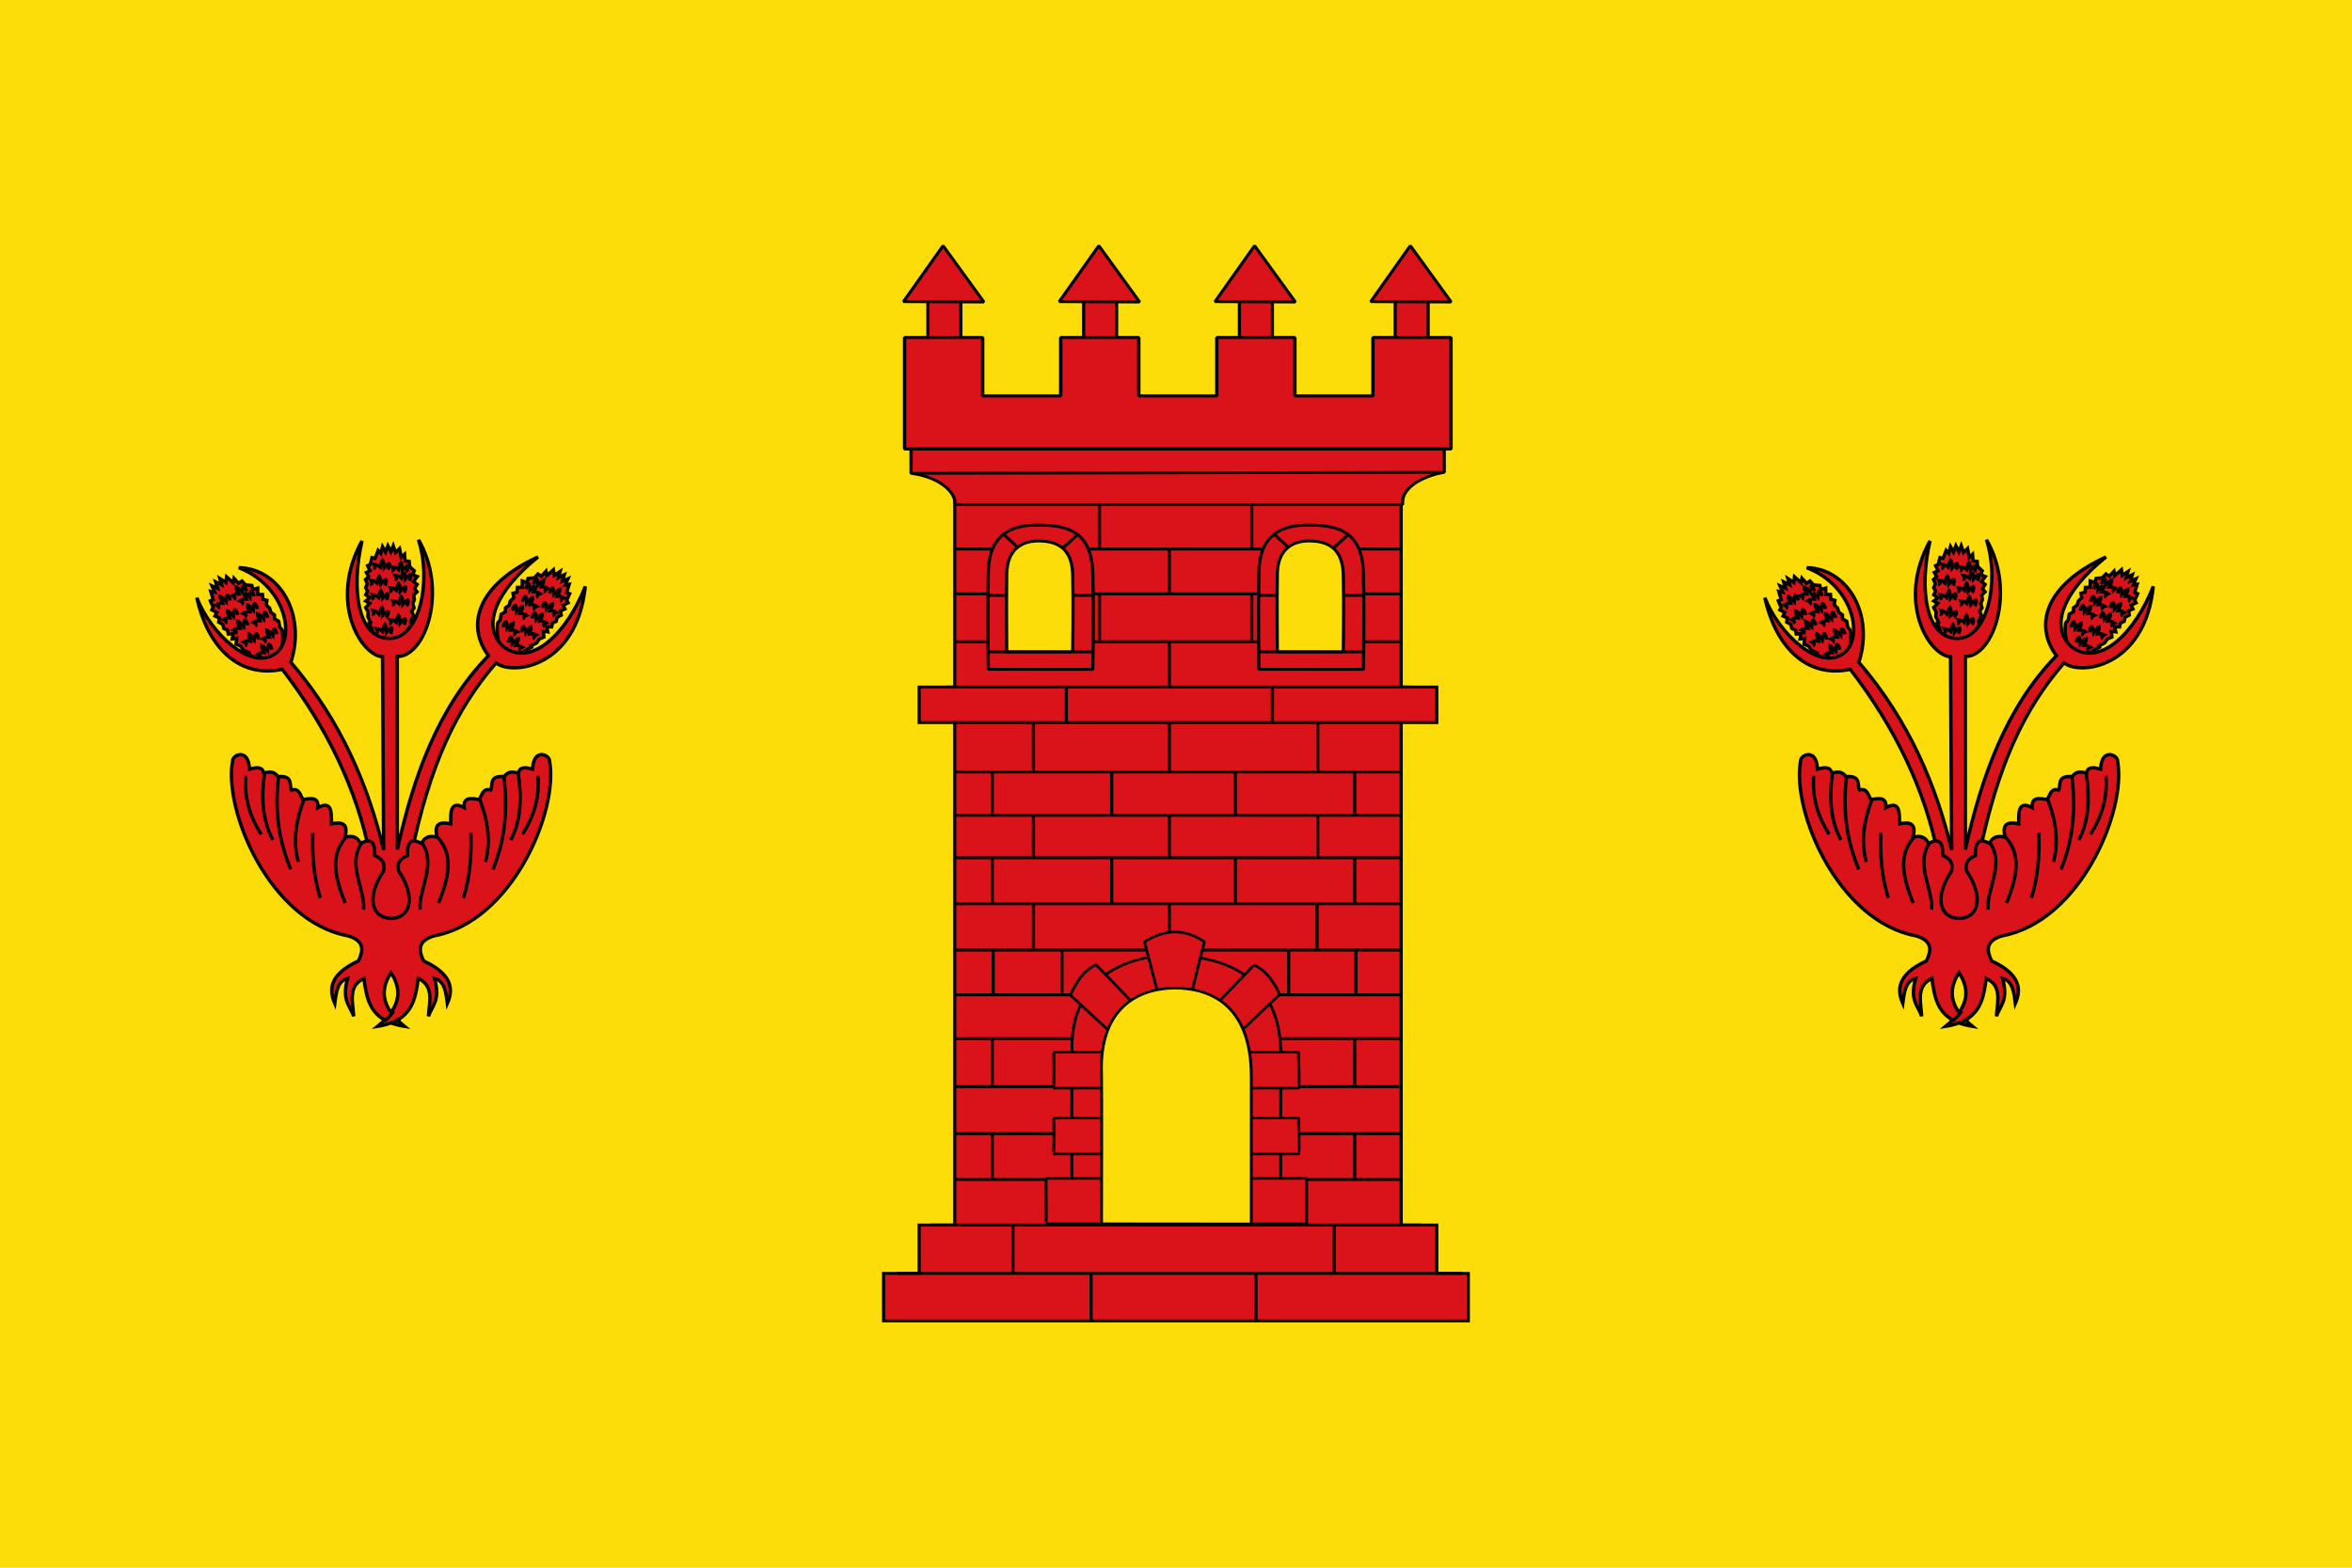 <?xml version="1.0" encoding="UTF-8"?>
<!-- Created with Inkscape (http://www.inkscape.org/) -->
<svg id="svg2416" width="2400" height="1600" version="1.0" xmlns="http://www.w3.org/2000/svg" xmlns:cc="http://creativecommons.org/ns#" xmlns:dc="http://purl.org/dc/elements/1.1/" xmlns:rdf="http://www.w3.org/1999/02/22-rdf-syntax-ns#">
 <title id="title5257">Bandera de Tarroja de Segarra</title>
 <g id="layer1">
  <g id="g5064" transform="scale(3.2)">
   <rect id="rect8860" width="750" height="500" style="fill:#fcdd09"/>
   <g id="g4257" transform="matrix(.984 0 0 .982 -523.926 187.012)" style="fill:#da121a">
    <g id="g4259" transform="matrix(.794 -.607 .607 .794 88.546 409.686)" style="fill:#da121a;stroke-width:1.1;stroke:#000000">
     <path id="path4261" d="m658.137 16.841c-4.251-0.052-4.301-3.546-5.749-6.292l0.453-0.247-0.922-1.829 0.079-1.609-0.796-1.371 1.328-1.377-1.303-0.738 1.29-1.101-1.309-0.918 0.574-1.193-0.639-1.121 0.563-1.275-0.636-1.362 1.008-0.961-0.735-1.355 1.18-0.568-0.786-1.634 0.827-0.393 0.565-2.253 0.994 0.259 0.976-2.603 0.868 0.976 0.542-2.17 0.976 1.736 0.759-2.061 0.976 1.953 0.759-1.953 0.759 2.17 1.302-1.302 0.542 2.82 1.085-0.976 0.186 2.193 1.333 0.085 0.162 1.698 1.506 1.384-0.531 1.262 1.52 0.573-1.226 1.65 1.199 0.928-0.844 1.343 0.825 1.061-1.071 1.024 0.238 1.54-0.519 1.221 0.427 1.459-0.763 1 0.603 1.49c-0.212 0.398-0.492 0.956-0.834 1.602-0.179 0.338 0.162 1.112-0.051 1.488-1.583 2.791-4.611 5.897-7.692 5.745h3e-5z" style="fill:#da121a;stroke-width:1.1;stroke:#000000"/>
     <path id="path4263" d="m659.311 13.997c0.745-1.637 0.307-2.005 0.297-2.006-0.739 0.295-1.066 0.865-1.608 1.516-0.111-0.927-0.051-2.034-0.526-2.608-0.337 0.375-0.544 1.258-0.722 2.26-0.656-0.559-1.324-0.758-2-0.807 0.666 1.117-2.5e-4 1.11 0.354 1.658" style="fill:#da121a;stroke-width:1.1;stroke:#000000"/>
     <path id="path4265" d="m663.671 11.006c0.745-1.637 0.307-2.005 0.297-2.006-0.739 0.295-1.066 0.865-1.608 1.516-0.111-0.927-0.051-2.034-0.526-2.608-0.337 0.375-0.544 1.258-0.722 2.26-0.656-0.559-1.324-0.758-2-0.807 0.666 1.117-2.5e-4 1.11 0.354 1.658" style="fill:#da121a;stroke-width:1.1;stroke:#000000"/>
     <path id="path4267" d="m657.916 8.701c0.968-1.516 0.585-1.942 0.575-1.944-0.773 0.189-1.177 0.707-1.805 1.276 0.02-0.933 0.234-2.021-0.155-2.656-0.386 0.324-0.715 1.169-1.031 2.136-0.571-0.646-1.205-0.936-1.867-1.08 0.503 1.199-0.156 1.099 0.118 1.691" style="fill:#da121a;stroke-width:1.1;stroke:#000000"/>
     <path id="path4269" d="m664.539 4.931c0.745-1.637 0.307-2.005 0.297-2.006-0.739 0.295-1.066 0.865-1.608 1.516-0.111-0.927-0.051-2.034-0.526-2.608-0.337 0.375-0.544 1.258-0.722 2.26-0.656-0.559-1.324-0.758-2-0.807 0.666 1.117-2.5e-4 1.11 0.354 1.658" style="fill:#da121a;stroke-width:1.1;stroke:#000000"/>
     <path id="path4271" d="m657.922 2.979c0.745-1.637 0.307-2.005 0.297-2.006-0.739 0.295-1.066 0.865-1.608 1.516-0.111-0.927-0.051-2.034-0.526-2.608-0.337 0.375-0.544 1.258-0.722 2.26-0.656-0.559-1.324-0.758-2-0.807 0.666 1.117-2.5e-4 1.11 0.354 1.658" style="fill:#da121a;stroke-width:1.1;stroke:#000000"/>
     <path id="path4273" d="m663.664 0.607c0.745-1.637 0.307-2.005 0.297-2.006-0.739 0.295-1.066 0.865-1.608 1.516-0.111-0.927-0.051-2.034-0.526-2.608-0.337 0.375-0.544 1.258-0.722 2.26-0.656-0.559-1.324-0.758-2-0.807 0.666 1.117-2.5e-4 1.11 0.354 1.658" style="fill:#da121a;stroke-width:1.1;stroke:#000000"/>
     <path id="path4275" d="m665.298-3.313c0.745-1.637 0.307-2.005 0.297-2.006-0.739 0.295-1.066 0.865-1.608 1.516-0.111-0.927-0.051-2.034-0.526-2.608-0.337 0.375-0.544 1.258-0.722 2.26-0.656-0.559-1.324-0.758-2-0.807 0.666 1.117-2.5e-4 1.11 0.354 1.658" style="fill:#da121a;stroke-width:1.1;stroke:#000000"/>
     <path id="path4277" d="m657.379-1.686c0.745-1.637 0.307-2.005 0.297-2.006-0.739 0.295-1.066 0.865-1.608 1.516-0.111-0.927-0.051-2.034-0.526-2.608-0.337 0.375-0.544 1.258-0.722 2.26-0.656-0.559-1.324-0.758-2-0.807 0.666 1.117-2.5e-4 1.11 0.354 1.658" style="fill:#da121a;stroke-width:1.1;stroke:#000000"/>
     <path id="path4279" d="m658.355-6.893c0.745-1.637 0.307-2.005 0.297-2.006-0.739 0.295-1.066 0.865-1.608 1.516-0.111-0.927-0.051-2.034-0.526-2.608-0.337 0.375-0.544 1.258-0.722 2.26-0.656-0.559-1.324-0.758-2-0.807 0.666 1.117-2.5e-4 1.11 0.354 1.658" style="fill:#da121a;stroke-width:1.1;stroke:#000000"/>
     <path id="path4281" d="m664.322-6.133c0.745-1.637 0.307-2.005 0.297-2.006-0.739 0.295-1.066 0.865-1.608 1.516-0.111-0.927-0.051-2.034-0.526-2.608-0.337 0.375-0.544 1.258-0.722 2.26-0.656-0.559-1.324-0.758-2-0.807 0.666 1.117-2.5e-4 1.11 0.354 1.658" style="fill:#da121a;stroke-width:1.1;stroke:#000000"/>
    </g>
    <g id="g4283" transform="rotate(.435 468.156 -27.362)" style="fill:#da121a;stroke-width:1.1;stroke:#000000">
     <path id="path4285" d="m658.137 16.841c-4.251-0.052-4.301-3.546-5.749-6.292l0.453-0.247-0.922-1.829 0.079-1.609-0.796-1.371 1.328-1.377-1.303-0.738 1.29-1.101-1.309-0.918 0.574-1.193-0.639-1.121 0.563-1.275-0.636-1.362 1.008-0.961-0.735-1.355 1.18-0.568-0.786-1.634 0.827-0.393 0.565-2.253 0.994 0.259 0.976-2.603 0.868 0.976 0.542-2.17 0.976 1.736 0.759-2.061 0.976 1.953 0.759-1.953 0.759 2.17 1.302-1.302 0.542 2.82 1.085-0.976 0.186 2.193 1.333 0.085 0.162 1.698 1.506 1.384-0.531 1.262 1.52 0.573-1.226 1.65 1.199 0.928-0.844 1.343 0.825 1.061-1.071 1.024 0.238 1.54-0.519 1.221 0.427 1.459-0.763 1 0.603 1.49c-0.212 0.398-0.492 0.956-0.834 1.602-0.179 0.338 0.162 1.112-0.051 1.488-1.583 2.791-4.611 5.897-7.692 5.745h3e-5z" style="fill:#da121a;stroke-width:1.1;stroke:#000000"/>
     <path id="path4287" d="m659.311 13.997c0.745-1.637 0.307-2.005 0.297-2.006-0.739 0.295-1.066 0.865-1.608 1.516-0.111-0.927-0.051-2.034-0.526-2.608-0.337 0.375-0.544 1.258-0.722 2.26-0.656-0.559-1.324-0.758-2-0.807 0.666 1.117-2.5e-4 1.11 0.354 1.658" style="fill:#da121a;stroke-width:1.1;stroke:#000000"/>
     <path id="path4289" d="m663.671 11.006c0.745-1.637 0.307-2.005 0.297-2.006-0.739 0.295-1.066 0.865-1.608 1.516-0.111-0.927-0.051-2.034-0.526-2.608-0.337 0.375-0.544 1.258-0.722 2.26-0.656-0.559-1.324-0.758-2-0.807 0.666 1.117-2.5e-4 1.11 0.354 1.658" style="fill:#da121a;stroke-width:1.1;stroke:#000000"/>
     <path id="path4291" d="m657.916 8.701c0.968-1.516 0.585-1.942 0.575-1.944-0.773 0.189-1.177 0.707-1.805 1.276 0.02-0.933 0.234-2.021-0.155-2.656-0.386 0.324-0.715 1.169-1.031 2.136-0.571-0.646-1.205-0.936-1.867-1.08 0.503 1.199-0.156 1.099 0.118 1.691" style="fill:#da121a;stroke-width:1.1;stroke:#000000"/>
     <path id="path4293" d="m664.539 4.931c0.745-1.637 0.307-2.005 0.297-2.006-0.739 0.295-1.066 0.865-1.608 1.516-0.111-0.927-0.051-2.034-0.526-2.608-0.337 0.375-0.544 1.258-0.722 2.26-0.656-0.559-1.324-0.758-2-0.807 0.666 1.117-2.5e-4 1.11 0.354 1.658" style="fill:#da121a;stroke-width:1.1;stroke:#000000"/>
     <path id="path4295" d="m657.922 2.979c0.745-1.637 0.307-2.005 0.297-2.006-0.739 0.295-1.066 0.865-1.608 1.516-0.111-0.927-0.051-2.034-0.526-2.608-0.337 0.375-0.544 1.258-0.722 2.26-0.656-0.559-1.324-0.758-2-0.807 0.666 1.117-2.5e-4 1.11 0.354 1.658" style="fill:#da121a;stroke-width:1.1;stroke:#000000"/>
     <path id="path4297" d="m663.664 0.607c0.745-1.637 0.307-2.005 0.297-2.006-0.739 0.295-1.066 0.865-1.608 1.516-0.111-0.927-0.051-2.034-0.526-2.608-0.337 0.375-0.544 1.258-0.722 2.26-0.656-0.559-1.324-0.758-2-0.807 0.666 1.117-2.5e-4 1.11 0.354 1.658" style="fill:#da121a;stroke-width:1.1;stroke:#000000"/>
     <path id="path4299" d="m665.298-3.313c0.745-1.637 0.307-2.005 0.297-2.006-0.739 0.295-1.066 0.865-1.608 1.516-0.111-0.927-0.051-2.034-0.526-2.608-0.337 0.375-0.544 1.258-0.722 2.26-0.656-0.559-1.324-0.758-2-0.807 0.666 1.117-2.5e-4 1.11 0.354 1.658" style="fill:#da121a;stroke-width:1.1;stroke:#000000"/>
     <path id="path4301" d="m657.379-1.686c0.745-1.637 0.307-2.005 0.297-2.006-0.739 0.295-1.066 0.865-1.608 1.516-0.111-0.927-0.051-2.034-0.526-2.608-0.337 0.375-0.544 1.258-0.722 2.26-0.656-0.559-1.324-0.758-2-0.807 0.666 1.117-2.5e-4 1.11 0.354 1.658" style="fill:#da121a;stroke-width:1.1;stroke:#000000"/>
     <path id="path4303" d="m658.355-6.893c0.745-1.637 0.307-2.005 0.297-2.006-0.739 0.295-1.066 0.865-1.608 1.516-0.111-0.927-0.051-2.034-0.526-2.608-0.337 0.375-0.544 1.258-0.722 2.26-0.656-0.559-1.324-0.758-2-0.807 0.666 1.117-2.5e-4 1.11 0.354 1.658" style="fill:#da121a;stroke-width:1.1;stroke:#000000"/>
     <path id="path4305" d="m664.322-6.133c0.745-1.637 0.307-2.005 0.297-2.006-0.739 0.295-1.066 0.865-1.608 1.516-0.111-0.927-0.051-2.034-0.526-2.608-0.337 0.375-0.544 1.258-0.722 2.26-0.656-0.559-1.324-0.758-2-0.807 0.666 1.117-2.5e-4 1.11 0.354 1.658" style="fill:#da121a;stroke-width:1.1;stroke:#000000"/>
    </g>
    <g id="g4307" transform="matrix(-.794 -.607 -.607 .794 1229.09 407.383)" style="fill:#da121a;stroke-width:1.1;stroke:#000000">
     <path id="path4309" d="m658.137 16.841c-4.251-0.052-4.301-3.546-5.749-6.292l0.453-0.247-0.922-1.829 0.079-1.609-0.796-1.371 1.328-1.377-1.303-0.738 1.29-1.101-1.309-0.918 0.574-1.193-0.639-1.121 0.563-1.275-0.636-1.362 1.008-0.961-0.735-1.355 1.18-0.568-0.786-1.634 0.827-0.393 0.565-2.253 0.994 0.259 0.976-2.603 0.868 0.976 0.542-2.17 0.976 1.736 0.759-2.061 0.976 1.953 0.759-1.953 0.759 2.17 1.302-1.302 0.542 2.82 1.085-0.976 0.186 2.193 1.333 0.085 0.162 1.698 1.506 1.384-0.531 1.262 1.52 0.573-1.226 1.65 1.199 0.928-0.844 1.343 0.825 1.061-1.071 1.024 0.238 1.54-0.519 1.221 0.427 1.459-0.763 1 0.603 1.49c-0.212 0.398-0.492 0.956-0.834 1.602-0.179 0.338 0.162 1.112-0.051 1.488-1.583 2.791-4.611 5.897-7.692 5.745h3e-5z" style="fill:#da121a;stroke-width:1.1;stroke:#000000"/>
     <path id="path4311" d="m659.311 13.997c0.745-1.637 0.307-2.005 0.297-2.006-0.739 0.295-1.066 0.865-1.608 1.516-0.111-0.927-0.051-2.034-0.526-2.608-0.337 0.375-0.544 1.258-0.722 2.26-0.656-0.559-1.324-0.758-2-0.807 0.666 1.117-2.5e-4 1.11 0.354 1.658" style="fill:#da121a;stroke-width:1.1;stroke:#000000"/>
     <path id="path4313" d="m663.671 11.006c0.745-1.637 0.307-2.005 0.297-2.006-0.739 0.295-1.066 0.865-1.608 1.516-0.111-0.927-0.051-2.034-0.526-2.608-0.337 0.375-0.544 1.258-0.722 2.26-0.656-0.559-1.324-0.758-2-0.807 0.666 1.117-2.5e-4 1.11 0.354 1.658" style="fill:#da121a;stroke-width:1.1;stroke:#000000"/>
     <path id="path4315" d="m657.916 8.701c0.968-1.516 0.585-1.942 0.575-1.944-0.773 0.189-1.177 0.707-1.805 1.276 0.02-0.933 0.234-2.021-0.155-2.656-0.386 0.324-0.715 1.169-1.031 2.136-0.571-0.646-1.205-0.936-1.867-1.08 0.503 1.199-0.156 1.099 0.118 1.691" style="fill:#da121a;stroke-width:1.1;stroke:#000000"/>
     <path id="path4317" d="m664.539 4.931c0.745-1.637 0.307-2.005 0.297-2.006-0.739 0.295-1.066 0.865-1.608 1.516-0.111-0.927-0.051-2.034-0.526-2.608-0.337 0.375-0.544 1.258-0.722 2.26-0.656-0.559-1.324-0.758-2-0.807 0.666 1.117-2.5e-4 1.11 0.354 1.658" style="fill:#da121a;stroke-width:1.1;stroke:#000000"/>
     <path id="path4319" d="m657.922 2.979c0.745-1.637 0.307-2.005 0.297-2.006-0.739 0.295-1.066 0.865-1.608 1.516-0.111-0.927-0.051-2.034-0.526-2.608-0.337 0.375-0.544 1.258-0.722 2.26-0.656-0.559-1.324-0.758-2-0.807 0.666 1.117-2.5e-4 1.11 0.354 1.658" style="fill:#da121a;stroke-width:1.1;stroke:#000000"/>
     <path id="path4321" d="m663.664 0.607c0.745-1.637 0.307-2.005 0.297-2.006-0.739 0.295-1.066 0.865-1.608 1.516-0.111-0.927-0.051-2.034-0.526-2.608-0.337 0.375-0.544 1.258-0.722 2.26-0.656-0.559-1.324-0.758-2-0.807 0.666 1.117-2.5e-4 1.11 0.354 1.658" style="fill:#da121a;stroke-width:1.1;stroke:#000000"/>
     <path id="path4323" d="m665.298-3.313c0.745-1.637 0.307-2.005 0.297-2.006-0.739 0.295-1.066 0.865-1.608 1.516-0.111-0.927-0.051-2.034-0.526-2.608-0.337 0.375-0.544 1.258-0.722 2.26-0.656-0.559-1.324-0.758-2-0.807 0.666 1.117-2.5e-4 1.11 0.354 1.658" style="fill:#da121a;stroke-width:1.1;stroke:#000000"/>
     <path id="path4325" d="m657.379-1.686c0.745-1.637 0.307-2.005 0.297-2.006-0.739 0.295-1.066 0.865-1.608 1.516-0.111-0.927-0.051-2.034-0.526-2.608-0.337 0.375-0.544 1.258-0.722 2.26-0.656-0.559-1.324-0.758-2-0.807 0.666 1.117-2.5e-4 1.11 0.354 1.658" style="fill:#da121a;stroke-width:1.1;stroke:#000000"/>
     <path id="path4327" d="m658.355-6.893c0.745-1.637 0.307-2.005 0.297-2.006-0.739 0.295-1.066 0.865-1.608 1.516-0.111-0.927-0.051-2.034-0.526-2.608-0.337 0.375-0.544 1.258-0.722 2.26-0.656-0.559-1.324-0.758-2-0.807 0.666 1.117-2.5e-4 1.11 0.354 1.658" style="fill:#da121a;stroke-width:1.1;stroke:#000000"/>
     <path id="path4330" d="m664.322-6.133c0.745-1.637 0.307-2.005 0.297-2.006-0.739 0.295-1.066 0.865-1.608 1.516-0.111-0.927-0.051-2.034-0.526-2.608-0.337 0.375-0.544 1.258-0.722 2.26-0.656-0.559-1.324-0.758-2-0.807 0.666 1.117-2.5e-4 1.11 0.354 1.658" style="fill:#da121a;stroke-width:1.1;stroke:#000000"/>
    </g>
    <path id="path4332" d="m666.374 112.593h-16.982l2.911-25.555c-4.187-20.879-13.684-40.968-28.385-60.095-14.671 3.092-24.371-8.077-27.689-23.259 4.407 11.457 17.534 24.007 25.474 18.09 6.73-4.844 3.445-21.88-11.872-27.838 13.237 0.266 21.901 15.139 16.868 30.718 16.573 19.386 25.139 40.44 30.076 60.99l-0.369-62.761c-6.952-0.479-17.617-17.782-6.645-37.657-3.596 15.679-1.466 31.868 9.066 31.668 9.508-0.145 13.598-18.294 9.232-32.037 9.555 16.41 2.353 37.945-6.868 37.93l0.014 62.693c5.229-23.712 13.258-46.232 29.535-62.967-7.297-9.784-3.824-22.932 16.052-32.065-13.884 11.177-18.384 22.663-11.253 29.112 9.374 7.218 20.985-5.118 26.581-19.567-2.784 26.603-23.887 28.989-28.92 24.845-13.063 15.13-21.416 33.086-27.483 62.275z" style="fill:#da121a;stroke-width:1.1px;stroke:#000000"/>
    <path id="path4334" d="m610.409 54.656c-1.349-0.014-2.641 1.082-2.594 2.062-2.956 16.326 12.154 52.186 37.5 56.812 5.317 1.65 4.913 4.738 3.281 8.125-9.994 4.606-9.362 9.865-7.656 13.812 0.456-3.638 0.851-7.336 4.156-8.125-2.019 7.217 0.782 8.804 1.969 12.281-0.279-4.644-1.947-9.852 3.312-12.281 0.718 5.256 1.468 10.511 6.719 13.5-0.676 0.687-1.421 1.357-2.281 2.062 1.671-0.264 3.093-0.651 4.344-1.125 1.257 0.479 2.691 0.859 4.375 1.125-0.86-0.706-1.636-1.375-2.312-2.062 5.273-2.987 6.031-8.236 6.75-13.5 5.259 2.429 3.592 7.637 3.312 12.281 1.187-3.477 3.988-5.065 1.969-12.281 3.305 0.789 3.7 4.487 4.156 8.125 1.706-3.948 2.306-9.207-7.688-13.812-1.632-3.387-2.004-6.475 3.312-8.125 25.346-4.626 40.456-40.486 37.5-56.812 0.095-1.96-5.232-4.458-5.5 2.656-2.154-0.592-4.164-0.969-4.594 1.312-1.77-0.575-3.404-0.652-4.594 1.094-5.088-0.351-3.555 2.607-4.406 4.375-2.584-0.764-2.736 1.692-3.719 3.062-2.463-0.319-5.207-0.981-4.844 2.656-4.509-2.434-4.432 1.406-4.375 5.25-3.416-0.736-5.612-0.124-4.375 4.375-2.196-0.627-4.033-0.288-5.062 2-3.945-2.126-4.713 0.259-4.594 3.938-2.257 0.897-3.504 2.383-2.844 5.031 5.281 7.84 4.35 14.967-2.188 15.375h-0.531c-6.537-0.408-7.469-7.535-2.188-15.375 0.66-2.648-0.587-4.134-2.844-5.031 0.119-3.679-0.68-6.064-4.625-3.938-1.029-2.288-2.836-2.627-5.031-2 1.237-4.499-0.959-5.111-4.375-4.375 0.057-3.844 0.102-7.684-4.406-5.25 0.363-3.638-2.35-2.975-4.812-2.656-0.982-1.371-1.135-3.827-3.719-3.062-0.851-1.768 0.682-4.726-4.406-4.375-1.19-1.746-2.823-1.669-4.594-1.094-0.429-2.282-2.471-1.904-4.625-1.312-0.134-3.557-1.526-4.705-2.875-4.719zm48.75 70.812c2.605 4.056 3.294 8.292 0 12.938-3.281-4.639-2.6-8.887 0-12.938z" style="fill:#da121a;stroke-width:1.1px;stroke:#000000"/>
    <path id="path4337" d="m657.143 141.245c1.196-1.382 1.905-1.771 2.869-3.334" style="fill:#da121a;stroke-width:1.1px;stroke:#000000"/>
    <path id="path4339" d="m659.159 141.865c1.068-0.398 2.156-0.831 3.024-1.628" style="fill:#da121a;stroke-width:1.1px;stroke:#000000"/>
    <g id="g4341" style="fill:#da121a;stroke-width:1.1;stroke:#000000">
     <path id="path4343" d="m612.066 61.523c-0.579 7.462 1.553 13.568 5.018 19.008" style="fill:#da121a;stroke-width:1.1px;stroke:#000000"/>
     <path id="path4345" d="m618.149 60.763c-1.146 8.133-0.572 15.485 2.737 21.593" style="fill:#da121a;stroke-width:1.1px;stroke:#000000"/>
     <path id="path4347" d="m622.711 61.827c-1.487 12.608 0.601 21.938 3.954 30.109" style="fill:#da121a;stroke-width:1.1px;stroke:#000000"/>
     <path id="path4349" d="m630.922 69.278c-2.669 6.929-3.612 13.701-1.825 20.225" style="fill:#da121a;stroke-width:1.1px;stroke:#000000"/>
     <path id="path4351" d="m633.811 80.075c-0.248 7.222 0.256 14.319 2.433 21.137" style="fill:#da121a;stroke-width:1.1px;stroke:#000000"/>
     <path id="path4353" d="m644.456 81.596c-5.339 6.089-3.204 13.602-0.152 21.289" style="fill:#da121a;stroke-width:1.1px;stroke:#000000"/>
     <path id="path4355" d="m650.235 105.014c0.762-6.063-5.322-14.497-0.76-21.441" style="fill:#da121a;stroke-width:1.1px;stroke:#000000"/>
    </g>
    <g id="g4357" transform="matrix(-1,0,0,1,1318.84,0)" style="fill:#da121a;stroke-width:1.1;stroke:#000000">
     <path id="path4359" d="m612.066 61.523c-0.579 7.462 1.553 13.568 5.018 19.008" style="fill:#da121a;stroke-width:1.1px;stroke:#000000"/>
     <path id="path4361" d="m618.436 60.858c-1.146 8.133-0.86 15.389 2.45 21.498" style="fill:#da121a;stroke-width:1.1px;stroke:#000000"/>
     <path id="path4363" d="m623.094 61.827c-1.487 12.608 0.218 21.938 3.571 30.109" style="fill:#da121a;stroke-width:1.1px;stroke:#000000"/>
     <path id="path4366" d="m630.922 69.278c-2.669 6.929-3.612 13.701-1.825 20.225" style="fill:#da121a;stroke-width:1.1px;stroke:#000000"/>
     <path id="path4368" d="m633.811 80.075c-0.248 7.222 0.256 14.319 2.433 21.137" style="fill:#da121a;stroke-width:1.1px;stroke:#000000"/>
     <path id="path4370" d="m644.456 81.596c-5.339 6.089-3.204 13.602-0.152 21.289" style="fill:#da121a;stroke-width:1.1px;stroke:#000000"/>
     <path id="path4372" d="m650.235 105.014c0.762-6.063-5.322-14.497-0.76-21.441" style="fill:#da121a;stroke-width:1.1px;stroke:#000000"/>
    </g>
   </g>
   <g id="g4265" transform="matrix(1.005 0 0 .917 281.25 77.919)" style="fill:#da121a;stroke:#000000">
    <g id="g4524" transform="translate(-11.288,27.015)" style="fill:#da121a;stroke:#000000">
     <path id="path2006" d="m11.788 347.434v-16.52h11.288v-16.838h11.288v-174.73h-11.288v-12.39h11.288v-64.809h141.657v64.809h11.288v12.39h-11.288v174.73h11.288v16.838h10.004v16.52z" style="fill-rule:evenodd;fill:#da121a;stroke:#000000"/>
     <path id="path2008" d="m195.279 330.913h-179.241m166.137-16.835h-155.425m149.045-157.575h-141.592m141.396-17.154h-141.678m141.873 47.017h-141.787m141.787 32.087h-141.787m141.592 30.816h-141.2m141.396 33.04h-141.396m43.215 48.604v16.547m52.325-16.547v16.389m-77.115-33.223v16.795m101.949-16.795v16.597m-95.442-191.326v16.94m43.117-16.94v16.94m47.101-16.94v16.94m-103.277 0.214v15.249m37.893-15.249v15.249m39.221-15.249v15.249m37.893-15.249v15.249m-101.949-0.318v15.249m43.117-15.249v15.249m47.101-15.249v15.249m-103.277-0.317v16.202m37.893-16.202v16.202m39.221-16.202v16.202m37.893-16.202v16.202m-58.832 0v15.249m-56.176 31.451v16.202m115.008-16.202v16.202m-115.008 16.838v16.202m115.008-16.202v16.202m-129.395-171.552h146.66m-108.766 0v12.005m65.384-12.005v12.005m-100.665-44.411h141.657m-141.657-32.408h141.657m-95.884 0v16.841m48.34-16.841v16.841m-74.503-0.318v16.202m48.34-16.202v16.202m52.325-16.202v16.202m-74.503-0.318v16.202m48.34-16.202v16.202m-26.162 0.635v15.886" style="fill:#da121a;stroke:#000000"/>
     <path id="path10134" d="m34.325 111.216h141.661" style="fill-rule:evenodd;fill:#da121a;stroke:#000000"/>
     <path id="path10130" d="m34.129 202.348h142.248" style="fill-rule:evenodd;fill:#da121a;stroke:#000000"/>
     <path id="path10124" d="m34.325 298.254h141.661" style="fill-rule:evenodd;fill:#da121a;stroke:#000000"/>
     <path id="path10126" d="m34.469 265.958h140.929" style="fill-rule:evenodd;fill:#da121a;stroke:#000000"/>
     <path id="path10128" d="m33.933 171.596h142.248" style="fill-rule:evenodd;fill:#da121a;stroke:#000000"/>
     <path id="path10132" d="m34.129 234.017h141.856" style="fill-rule:evenodd;fill:#da121a;stroke:#000000"/>
     <path id="path10136" d="m34.311 78.974h141.676" style="fill-rule:evenodd;fill:#da121a;stroke:#000000"/>
     <path id="path2403" d="m59.337 201.975v16.457" style="fill-rule:evenodd;fill:#da121a;stroke:#000000"/>
     <path id="path2405" d="m149.337 201.975v16.457" style="fill-rule:evenodd;fill:#da121a;stroke:#000000"/>
     <path id="path4520" d="m46.55 218.056v16.457" style="fill-rule:evenodd;fill:#da121a;stroke:#000000"/>
     <path id="path4522" d="m161.648 217.928v16.457" style="fill-rule:evenodd;fill:#da121a;stroke:#000000"/>
    </g>
    <path id="path4439" d="m57.097 260.386v-14.644" style="fill-rule:evenodd;fill:#da121a;stroke-width:1px;stroke:#000000"/>
    <path id="path4441" d="m129.037 260.529v-14.644" style="fill-rule:evenodd;fill:#da121a;stroke-width:1px;stroke:#000000"/>
    <g id="g4472" transform="translate(-11.943,21.015)" style="fill:#da121a;stroke:#000000">
     <g id="g4144" transform="translate(-93.929,-25.531)" style="fill:#da121a;stroke:#000000">
      <path id="path3378" d="m225.455 152.331s-0.226-19.713 0-33.714c0.226-13.995 8.092-16.653 16.513-16.45 8.421 0.203 16.272 1.96 16.64 16.791 0.367 14.826 0 33.388 0 33.388l-33.153-0.015z" style="fill-rule:evenodd;fill:#da121a;stroke-linecap:round;stroke-linejoin:bevel;stroke:#000000"/>
      <path id="path3380" d="m225.412 126.624h33.246" style="fill-rule:evenodd;fill:#da121a;stroke-width:1px;stroke:#000000"/>
      <path id="path22491" d="m231.305 146.268s-0.143-18.302 0-27.144c0.143-8.839 5.11-11.55 10.428-11.422 5.318 0.128 10.277 2.27 10.509 11.637 0.232 9.363 0 26.938 0 26.938l-20.937-9e-3z" style="fill-rule:evenodd;fill:#fcdd09;stroke-linecap:round;stroke-linejoin:bevel;stroke:#000000"/>
      <path id="path4138" d="m230.422 105.498 4.604 4.604" style="fill-rule:evenodd;fill:#da121a;stroke-width:1px;stroke:#000000"/>
      <path id="path4140" d="m253.783 105.498-4.604 4.604" style="fill-rule:evenodd;fill:#da121a;stroke-width:1px;stroke:#000000"/>
      <path id="path4142" d="m225.547 146.261h32.772" style="fill-rule:evenodd;fill:#da121a;stroke-width:1px;stroke:#000000"/>
     </g>
     <g id="g4152" transform="translate(-179.785,-25.531)" style="fill:#da121a;stroke:#000000">
      <path id="path4154" d="m225.455 152.331s-0.226-19.713 0-33.714c0.226-13.995 8.092-16.653 16.513-16.45 8.421 0.203 16.272 1.96 16.64 16.791 0.367 14.826 0 33.388 0 33.388l-33.153-0.015z" style="fill-rule:evenodd;fill:#da121a;stroke-linecap:round;stroke-linejoin:bevel;stroke:#000000"/>
      <path id="path4156" d="m225.412 126.624h33.246" style="fill-rule:evenodd;fill:#da121a;stroke-width:1px;stroke:#000000"/>
      <path id="path4158" d="m231.305 146.268s-0.143-18.302 0-27.144c0.143-8.839 5.11-11.55 10.428-11.422 5.318 0.128 10.277 2.27 10.509 11.637 0.232 9.363 0 26.938 0 26.938l-20.937-9e-3z" style="fill-rule:evenodd;fill:#fcdd09;stroke-linecap:round;stroke-linejoin:bevel;stroke:#000000"/>
      <path id="path4160" d="m230.422 105.498 4.604 4.604" style="fill-rule:evenodd;fill:#da121a;stroke-width:1px;stroke:#000000"/>
      <path id="path4162" d="m253.783 105.498-4.604 4.604" style="fill-rule:evenodd;fill:#da121a;stroke-width:1px;stroke:#000000"/>
      <path id="path4164" d="m225.547 146.261h32.772" style="fill-rule:evenodd;fill:#da121a;stroke-width:1px;stroke:#000000"/>
     </g>
    </g>
    <g id="g3788" transform="matrix(1.587,0,0,1.561,-343.038,-824.081)" style="fill:#da121a;stroke-width:.577;stroke:#000000">
     <path id="path2565" d="m254.172 745.429s-0.188-21.171 0-36.794c-0.834-16.695 10.197-22.453 20.41-22.223 10.213 0.23 21.437 4.626 21.329 22.609-0.101 16.789 0 36.595 0 36.595z" style="fill-rule:evenodd;fill:#da121a;stroke-linecap:round;stroke-linejoin:bevel;stroke-width:.577;stroke:#000000"/>
     <g id="g3777" style="fill:#da121a;stroke-width:.577;stroke:#000000">
      <path id="rect2318" d="m268.629 683.326c3.796-2.599 7.741-3.219 11.973 0l-2.563 11.396-6.728 0.069z" style="fill-rule:evenodd;fill:#da121a;stroke-linejoin:bevel;stroke-width:.577;stroke:#000000"/>
      <path id="path3295" d="m250.454 722.567h48.976c0 2.428 0.26 6.739 0 8.035h-48.976c0.102 0.043 0.118-7.962 0-8.035z" style="fill-rule:evenodd;fill:#da121a;stroke-linejoin:bevel;stroke-width:.577;stroke:#000000"/>
      <path id="path3297" d="m248.945 736.049h52.109v10.113h-52.109c0.102 0.043 0-8.22 0-10.113z" style="fill-rule:evenodd;fill:#da121a;stroke-linejoin:bevel;stroke-width:.577;stroke:#000000"/>
      <path id="path3305" d="m290.533 688.495-7.761 8.995c1.591-0.772 5.467 3.244 4.95 5.972l7.945-8.403c-0.964-2.299-2.387-5.143-5.134-6.565z" style="fill-rule:evenodd;fill:#da121a;stroke-linejoin:bevel;stroke-width:.577;stroke:#000000"/>
      <path id="rect3290" d="m258.947 688.429 7.761 8.995c-1.591-0.772-5.467 3.244-4.95 5.972l-7.945-8.184c0.964-2.299 2.387-5.362 5.134-6.783z" style="fill-rule:evenodd;fill:#da121a;stroke-linejoin:bevel;stroke-width:.577;stroke:#000000"/>
      <path id="path5355" d="m250.454 707.914h48.976c0 2.428 0.26 6.739 0 8.035h-48.976c0.102 0.043 0.118-7.962 0-8.035z" style="fill-rule:evenodd;fill:#da121a;stroke-linejoin:bevel;stroke-width:.577;stroke:#000000"/>
     </g>
     <path id="path7181" d="m260.038 746.157s0.072-31.037 0-33.163c-0.599-15.775 8.234-19.345 14.663-19.345 6.445 0 15.29 3.117 15.29 19.71v32.829l-29.952-0.031z" style="fill-rule:evenodd;fill:#fcdd09;stroke-linecap:round;stroke-linejoin:bevel;stroke-width:.577;stroke:#000000"/>
    </g>
    <g id="g5078" transform="matrix(1.326,0,0,1.26,-301.889,-193.296)" style="fill:#da121a;stroke-width:.773;stroke:#000000">
     <path id="path20801" d="m234.627 209.59h127.566v6.762c-3.208 0.567-10.461 3.326-9.945 8.897h-107.226c0.694-2.268-2.423-7.395-10.395-8.623z" style="fill-rule:evenodd;fill:#da121a;stroke-linejoin:bevel;stroke-width:.773;stroke:#000000"/>
     <path id="path20803" d="m235.147 216.626 126.954-0.273" style="fill-rule:evenodd;fill:#da121a;stroke-linejoin:bevel;stroke-width:.773;stroke:#000000"/>
    </g>
    <g id="g5106" transform="translate(-11.288,29.015)" style="fill:#da121a;stroke:#000000">
     <g id="g5084" style="fill:#da121a;stroke:#000000">
      <rect id="rect21055" x="25.852" y="-10.379" width="10.467" height="24.913" style="fill:#da121a;stroke-linejoin:bevel;stroke:#000000"/>
      <path id="path21057" d="m18.106-9.074 12.559-19.441 12.937 19.566z" style="fill:#da121a;stroke-linejoin:bevel;stroke:#000000"/>
     </g>
     <g id="g5088" transform="translate(148.258)" style="fill:#da121a;stroke:#000000">
      <rect id="rect5090" x="25.852" y="-10.379" width="10.467" height="24.913" style="fill:#da121a;stroke-linejoin:bevel;stroke:#000000"/>
      <path id="path5092" d="m18.106-9.074 12.559-19.441 12.937 19.566z" style="fill:#da121a;stroke-linejoin:bevel;stroke:#000000"/>
     </g>
     <g id="g5094" transform="translate(98.839)" style="fill:#da121a;stroke:#000000">
      <rect id="rect5096" x="25.852" y="-10.379" width="10.467" height="24.913" style="fill:#da121a;stroke-linejoin:bevel;stroke:#000000"/>
      <path id="path5098" d="m18.106-9.074 12.559-19.441 12.937 19.566z" style="fill:#da121a;stroke-linejoin:bevel;stroke:#000000"/>
     </g>
     <g id="g5100" transform="translate(49.419)" style="fill:#da121a;stroke:#000000">
      <rect id="rect5102" x="25.852" y="-10.379" width="10.467" height="24.913" style="fill:#da121a;stroke-linejoin:bevel;stroke:#000000"/>
      <path id="path5104" d="m18.106-9.074 12.559-19.441 12.937 19.566z" style="fill:#da121a;stroke-linejoin:bevel;stroke:#000000"/>
     </g>
    </g>
    <path id="path22468" d="m7.172 32.407v38.777h173.364v-38.777h-24.766v20.312h-24.766v-20.312h-24.766v20.312h-24.766v-20.312h-24.766v20.312h-24.766v-20.312z" style="fill:#da121a;stroke-linecap:round;stroke-linejoin:bevel;stroke-width:1.068;stroke:#000000"/>
   </g>
   <g id="g4257-1" transform="matrix(.984 0 0 .982 -23.926 187.012)" style="fill:#da121a">
    <g id="g4259-9" transform="matrix(.794 -.607 .607 .794 88.546 409.686)" style="fill:#da121a;stroke-width:1.1;stroke:#000000">
     <path id="path4261-4" d="m658.137 16.841c-4.251-0.052-4.301-3.546-5.749-6.292l0.453-0.247-0.922-1.829 0.079-1.609-0.796-1.371 1.328-1.377-1.303-0.738 1.29-1.101-1.309-0.918 0.574-1.193-0.639-1.121 0.563-1.275-0.636-1.362 1.008-0.961-0.735-1.355 1.18-0.568-0.786-1.634 0.827-0.393 0.565-2.253 0.994 0.259 0.976-2.603 0.868 0.976 0.542-2.17 0.976 1.736 0.759-2.061 0.976 1.953 0.759-1.953 0.759 2.17 1.302-1.302 0.542 2.82 1.085-0.976 0.186 2.193 1.333 0.085 0.162 1.698 1.506 1.384-0.531 1.262 1.52 0.573-1.226 1.65 1.199 0.928-0.844 1.343 0.825 1.061-1.071 1.024 0.238 1.54-0.519 1.221 0.427 1.459-0.763 1 0.603 1.49c-0.212 0.398-0.492 0.956-0.834 1.602-0.179 0.338 0.162 1.112-0.051 1.488-1.583 2.791-4.611 5.897-7.692 5.745h3e-5z" style="fill:#da121a;stroke-width:1.1;stroke:#000000"/>
     <path id="path4263-7" d="m659.311 13.997c0.745-1.637 0.307-2.005 0.297-2.006-0.739 0.295-1.066 0.865-1.608 1.516-0.111-0.927-0.051-2.034-0.526-2.608-0.337 0.375-0.544 1.258-0.722 2.26-0.656-0.559-1.324-0.758-2-0.807 0.666 1.117-2.5e-4 1.11 0.354 1.658" style="fill:#da121a;stroke-width:1.1;stroke:#000000"/>
     <path id="path4265-8" d="m663.671 11.006c0.745-1.637 0.307-2.005 0.297-2.006-0.739 0.295-1.066 0.865-1.608 1.516-0.111-0.927-0.051-2.034-0.526-2.608-0.337 0.375-0.544 1.258-0.722 2.26-0.656-0.559-1.324-0.758-2-0.807 0.666 1.117-2.5e-4 1.11 0.354 1.658" style="fill:#da121a;stroke-width:1.1;stroke:#000000"/>
     <path id="path4267-4" d="m657.916 8.701c0.968-1.516 0.585-1.942 0.575-1.944-0.773 0.189-1.177 0.707-1.805 1.276 0.02-0.933 0.234-2.021-0.155-2.656-0.386 0.324-0.715 1.169-1.031 2.136-0.571-0.646-1.205-0.936-1.867-1.08 0.503 1.199-0.156 1.099 0.118 1.691" style="fill:#da121a;stroke-width:1.1;stroke:#000000"/>
     <path id="path4269-5" d="m664.539 4.931c0.745-1.637 0.307-2.005 0.297-2.006-0.739 0.295-1.066 0.865-1.608 1.516-0.111-0.927-0.051-2.034-0.526-2.608-0.337 0.375-0.544 1.258-0.722 2.26-0.656-0.559-1.324-0.758-2-0.807 0.666 1.117-2.5e-4 1.11 0.354 1.658" style="fill:#da121a;stroke-width:1.1;stroke:#000000"/>
     <path id="path4271-0" d="m657.922 2.979c0.745-1.637 0.307-2.005 0.297-2.006-0.739 0.295-1.066 0.865-1.608 1.516-0.111-0.927-0.051-2.034-0.526-2.608-0.337 0.375-0.544 1.258-0.722 2.26-0.656-0.559-1.324-0.758-2-0.807 0.666 1.117-2.5e-4 1.11 0.354 1.658" style="fill:#da121a;stroke-width:1.1;stroke:#000000"/>
     <path id="path4273-3" d="m663.664 0.607c0.745-1.637 0.307-2.005 0.297-2.006-0.739 0.295-1.066 0.865-1.608 1.516-0.111-0.927-0.051-2.034-0.526-2.608-0.337 0.375-0.544 1.258-0.722 2.26-0.656-0.559-1.324-0.758-2-0.807 0.666 1.117-2.5e-4 1.11 0.354 1.658" style="fill:#da121a;stroke-width:1.1;stroke:#000000"/>
     <path id="path4275-6" d="m665.298-3.313c0.745-1.637 0.307-2.005 0.297-2.006-0.739 0.295-1.066 0.865-1.608 1.516-0.111-0.927-0.051-2.034-0.526-2.608-0.337 0.375-0.544 1.258-0.722 2.26-0.656-0.559-1.324-0.758-2-0.807 0.666 1.117-2.5e-4 1.11 0.354 1.658" style="fill:#da121a;stroke-width:1.1;stroke:#000000"/>
     <path id="path4277-1" d="m657.379-1.686c0.745-1.637 0.307-2.005 0.297-2.006-0.739 0.295-1.066 0.865-1.608 1.516-0.111-0.927-0.051-2.034-0.526-2.608-0.337 0.375-0.544 1.258-0.722 2.26-0.656-0.559-1.324-0.758-2-0.807 0.666 1.117-2.5e-4 1.11 0.354 1.658" style="fill:#da121a;stroke-width:1.1;stroke:#000000"/>
     <path id="path4279-0" d="m658.355-6.893c0.745-1.637 0.307-2.005 0.297-2.006-0.739 0.295-1.066 0.865-1.608 1.516-0.111-0.927-0.051-2.034-0.526-2.608-0.337 0.375-0.544 1.258-0.722 2.26-0.656-0.559-1.324-0.758-2-0.807 0.666 1.117-2.5e-4 1.11 0.354 1.658" style="fill:#da121a;stroke-width:1.1;stroke:#000000"/>
     <path id="path4281-6" d="m664.322-6.133c0.745-1.637 0.307-2.005 0.297-2.006-0.739 0.295-1.066 0.865-1.608 1.516-0.111-0.927-0.051-2.034-0.526-2.608-0.337 0.375-0.544 1.258-0.722 2.26-0.656-0.559-1.324-0.758-2-0.807 0.666 1.117-2.5e-4 1.11 0.354 1.658" style="fill:#da121a;stroke-width:1.1;stroke:#000000"/>
    </g>
    <g id="g4283-3" transform="rotate(.435 468.156 -27.362)" style="fill:#da121a;stroke-width:1.1;stroke:#000000">
     <path id="path4285-2" d="m658.137 16.841c-4.251-0.052-4.301-3.546-5.749-6.292l0.453-0.247-0.922-1.829 0.079-1.609-0.796-1.371 1.328-1.377-1.303-0.738 1.29-1.101-1.309-0.918 0.574-1.193-0.639-1.121 0.563-1.275-0.636-1.362 1.008-0.961-0.735-1.355 1.18-0.568-0.786-1.634 0.827-0.393 0.565-2.253 0.994 0.259 0.976-2.603 0.868 0.976 0.542-2.17 0.976 1.736 0.759-2.061 0.976 1.953 0.759-1.953 0.759 2.17 1.302-1.302 0.542 2.82 1.085-0.976 0.186 2.193 1.333 0.085 0.162 1.698 1.506 1.384-0.531 1.262 1.52 0.573-1.226 1.65 1.199 0.928-0.844 1.343 0.825 1.061-1.071 1.024 0.238 1.54-0.519 1.221 0.427 1.459-0.763 1 0.603 1.49c-0.212 0.398-0.492 0.956-0.834 1.602-0.179 0.338 0.162 1.112-0.051 1.488-1.583 2.791-4.611 5.897-7.692 5.745h3e-5z" style="fill:#da121a;stroke-width:1.1;stroke:#000000"/>
     <path id="path4287-0" d="m659.311 13.997c0.745-1.637 0.307-2.005 0.297-2.006-0.739 0.295-1.066 0.865-1.608 1.516-0.111-0.927-0.051-2.034-0.526-2.608-0.337 0.375-0.544 1.258-0.722 2.26-0.656-0.559-1.324-0.758-2-0.807 0.666 1.117-2.5e-4 1.11 0.354 1.658" style="fill:#da121a;stroke-width:1.1;stroke:#000000"/>
     <path id="path4289-6" d="m663.671 11.006c0.745-1.637 0.307-2.005 0.297-2.006-0.739 0.295-1.066 0.865-1.608 1.516-0.111-0.927-0.051-2.034-0.526-2.608-0.337 0.375-0.544 1.258-0.722 2.26-0.656-0.559-1.324-0.758-2-0.807 0.666 1.117-2.5e-4 1.11 0.354 1.658" style="fill:#da121a;stroke-width:1.1;stroke:#000000"/>
     <path id="path4291-1" d="m657.916 8.701c0.968-1.516 0.585-1.942 0.575-1.944-0.773 0.189-1.177 0.707-1.805 1.276 0.02-0.933 0.234-2.021-0.155-2.656-0.386 0.324-0.715 1.169-1.031 2.136-0.571-0.646-1.205-0.936-1.867-1.08 0.503 1.199-0.156 1.099 0.118 1.691" style="fill:#da121a;stroke-width:1.1;stroke:#000000"/>
     <path id="path4293-5" d="m664.539 4.931c0.745-1.637 0.307-2.005 0.297-2.006-0.739 0.295-1.066 0.865-1.608 1.516-0.111-0.927-0.051-2.034-0.526-2.608-0.337 0.375-0.544 1.258-0.722 2.26-0.656-0.559-1.324-0.758-2-0.807 0.666 1.117-2.5e-4 1.11 0.354 1.658" style="fill:#da121a;stroke-width:1.1;stroke:#000000"/>
     <path id="path4295-5" d="m657.922 2.979c0.745-1.637 0.307-2.005 0.297-2.006-0.739 0.295-1.066 0.865-1.608 1.516-0.111-0.927-0.051-2.034-0.526-2.608-0.337 0.375-0.544 1.258-0.722 2.26-0.656-0.559-1.324-0.758-2-0.807 0.666 1.117-2.5e-4 1.11 0.354 1.658" style="fill:#da121a;stroke-width:1.1;stroke:#000000"/>
     <path id="path4297-4" d="m663.664 0.607c0.745-1.637 0.307-2.005 0.297-2.006-0.739 0.295-1.066 0.865-1.608 1.516-0.111-0.927-0.051-2.034-0.526-2.608-0.337 0.375-0.544 1.258-0.722 2.26-0.656-0.559-1.324-0.758-2-0.807 0.666 1.117-2.5e-4 1.11 0.354 1.658" style="fill:#da121a;stroke-width:1.1;stroke:#000000"/>
     <path id="path4299-7" d="m665.298-3.313c0.745-1.637 0.307-2.005 0.297-2.006-0.739 0.295-1.066 0.865-1.608 1.516-0.111-0.927-0.051-2.034-0.526-2.608-0.337 0.375-0.544 1.258-0.722 2.26-0.656-0.559-1.324-0.758-2-0.807 0.666 1.117-2.5e-4 1.11 0.354 1.658" style="fill:#da121a;stroke-width:1.1;stroke:#000000"/>
     <path id="path4301-6" d="m657.379-1.686c0.745-1.637 0.307-2.005 0.297-2.006-0.739 0.295-1.066 0.865-1.608 1.516-0.111-0.927-0.051-2.034-0.526-2.608-0.337 0.375-0.544 1.258-0.722 2.26-0.656-0.559-1.324-0.758-2-0.807 0.666 1.117-2.5e-4 1.11 0.354 1.658" style="fill:#da121a;stroke-width:1.1;stroke:#000000"/>
     <path id="path4303-5" d="m658.355-6.893c0.745-1.637 0.307-2.005 0.297-2.006-0.739 0.295-1.066 0.865-1.608 1.516-0.111-0.927-0.051-2.034-0.526-2.608-0.337 0.375-0.544 1.258-0.722 2.26-0.656-0.559-1.324-0.758-2-0.807 0.666 1.117-2.5e-4 1.11 0.354 1.658" style="fill:#da121a;stroke-width:1.1;stroke:#000000"/>
     <path id="path4305-6" d="m664.322-6.133c0.745-1.637 0.307-2.005 0.297-2.006-0.739 0.295-1.066 0.865-1.608 1.516-0.111-0.927-0.051-2.034-0.526-2.608-0.337 0.375-0.544 1.258-0.722 2.26-0.656-0.559-1.324-0.758-2-0.807 0.666 1.117-2.5e-4 1.11 0.354 1.658" style="fill:#da121a;stroke-width:1.1;stroke:#000000"/>
    </g>
    <g id="g4307-9" transform="matrix(-.794 -.607 -.607 .794 1229.09 407.383)" style="fill:#da121a;stroke-width:1.1;stroke:#000000">
     <path id="path4309-3" d="m658.137 16.841c-4.251-0.052-4.301-3.546-5.749-6.292l0.453-0.247-0.922-1.829 0.079-1.609-0.796-1.371 1.328-1.377-1.303-0.738 1.29-1.101-1.309-0.918 0.574-1.193-0.639-1.121 0.563-1.275-0.636-1.362 1.008-0.961-0.735-1.355 1.18-0.568-0.786-1.634 0.827-0.393 0.565-2.253 0.994 0.259 0.976-2.603 0.868 0.976 0.542-2.17 0.976 1.736 0.759-2.061 0.976 1.953 0.759-1.953 0.759 2.17 1.302-1.302 0.542 2.82 1.085-0.976 0.186 2.193 1.333 0.085 0.162 1.698 1.506 1.384-0.531 1.262 1.52 0.573-1.226 1.65 1.199 0.928-0.844 1.343 0.825 1.061-1.071 1.024 0.238 1.54-0.519 1.221 0.427 1.459-0.763 1 0.603 1.49c-0.212 0.398-0.492 0.956-0.834 1.602-0.179 0.338 0.162 1.112-0.051 1.488-1.583 2.791-4.611 5.897-7.692 5.745h3e-5z" style="fill:#da121a;stroke-width:1.1;stroke:#000000"/>
     <path id="path4311-7" d="m659.311 13.997c0.745-1.637 0.307-2.005 0.297-2.006-0.739 0.295-1.066 0.865-1.608 1.516-0.111-0.927-0.051-2.034-0.526-2.608-0.337 0.375-0.544 1.258-0.722 2.26-0.656-0.559-1.324-0.758-2-0.807 0.666 1.117-2.5e-4 1.11 0.354 1.658" style="fill:#da121a;stroke-width:1.1;stroke:#000000"/>
     <path id="path4313-4" d="m663.671 11.006c0.745-1.637 0.307-2.005 0.297-2.006-0.739 0.295-1.066 0.865-1.608 1.516-0.111-0.927-0.051-2.034-0.526-2.608-0.337 0.375-0.544 1.258-0.722 2.26-0.656-0.559-1.324-0.758-2-0.807 0.666 1.117-2.5e-4 1.11 0.354 1.658" style="fill:#da121a;stroke-width:1.1;stroke:#000000"/>
     <path id="path4315-5" d="m657.916 8.701c0.968-1.516 0.585-1.942 0.575-1.944-0.773 0.189-1.177 0.707-1.805 1.276 0.02-0.933 0.234-2.021-0.155-2.656-0.386 0.324-0.715 1.169-1.031 2.136-0.571-0.646-1.205-0.936-1.867-1.08 0.503 1.199-0.156 1.099 0.118 1.691" style="fill:#da121a;stroke-width:1.1;stroke:#000000"/>
     <path id="path4317-2" d="m664.539 4.931c0.745-1.637 0.307-2.005 0.297-2.006-0.739 0.295-1.066 0.865-1.608 1.516-0.111-0.927-0.051-2.034-0.526-2.608-0.337 0.375-0.544 1.258-0.722 2.26-0.656-0.559-1.324-0.758-2-0.807 0.666 1.117-2.5e-4 1.11 0.354 1.658" style="fill:#da121a;stroke-width:1.1;stroke:#000000"/>
     <path id="path4319-5" d="m657.922 2.979c0.745-1.637 0.307-2.005 0.297-2.006-0.739 0.295-1.066 0.865-1.608 1.516-0.111-0.927-0.051-2.034-0.526-2.608-0.337 0.375-0.544 1.258-0.722 2.26-0.656-0.559-1.324-0.758-2-0.807 0.666 1.117-2.5e-4 1.11 0.354 1.658" style="fill:#da121a;stroke-width:1.1;stroke:#000000"/>
     <path id="path4321-4" d="m663.664 0.607c0.745-1.637 0.307-2.005 0.297-2.006-0.739 0.295-1.066 0.865-1.608 1.516-0.111-0.927-0.051-2.034-0.526-2.608-0.337 0.375-0.544 1.258-0.722 2.26-0.656-0.559-1.324-0.758-2-0.807 0.666 1.117-2.5e-4 1.11 0.354 1.658" style="fill:#da121a;stroke-width:1.1;stroke:#000000"/>
     <path id="path4323-7" d="m665.298-3.313c0.745-1.637 0.307-2.005 0.297-2.006-0.739 0.295-1.066 0.865-1.608 1.516-0.111-0.927-0.051-2.034-0.526-2.608-0.337 0.375-0.544 1.258-0.722 2.26-0.656-0.559-1.324-0.758-2-0.807 0.666 1.117-2.5e-4 1.11 0.354 1.658" style="fill:#da121a;stroke-width:1.1;stroke:#000000"/>
     <path id="path4325-4" d="m657.379-1.686c0.745-1.637 0.307-2.005 0.297-2.006-0.739 0.295-1.066 0.865-1.608 1.516-0.111-0.927-0.051-2.034-0.526-2.608-0.337 0.375-0.544 1.258-0.722 2.26-0.656-0.559-1.324-0.758-2-0.807 0.666 1.117-2.5e-4 1.11 0.354 1.658" style="fill:#da121a;stroke-width:1.1;stroke:#000000"/>
     <path id="path4327-4" d="m658.355-6.893c0.745-1.637 0.307-2.005 0.297-2.006-0.739 0.295-1.066 0.865-1.608 1.516-0.111-0.927-0.051-2.034-0.526-2.608-0.337 0.375-0.544 1.258-0.722 2.26-0.656-0.559-1.324-0.758-2-0.807 0.666 1.117-2.5e-4 1.11 0.354 1.658" style="fill:#da121a;stroke-width:1.1;stroke:#000000"/>
     <path id="path4330-3" d="m664.322-6.133c0.745-1.637 0.307-2.005 0.297-2.006-0.739 0.295-1.066 0.865-1.608 1.516-0.111-0.927-0.051-2.034-0.526-2.608-0.337 0.375-0.544 1.258-0.722 2.26-0.656-0.559-1.324-0.758-2-0.807 0.666 1.117-2.5e-4 1.11 0.354 1.658" style="fill:#da121a;stroke-width:1.1;stroke:#000000"/>
    </g>
    <path id="path4332-0" d="m666.374 112.593h-16.982l2.911-25.555c-4.187-20.879-13.684-40.968-28.385-60.095-14.671 3.092-24.371-8.077-27.689-23.259 4.407 11.457 17.534 24.007 25.474 18.09 6.73-4.844 3.445-21.88-11.872-27.838 13.237 0.266 21.901 15.139 16.868 30.718 16.573 19.386 25.139 40.44 30.076 60.99l-0.369-62.761c-6.952-0.479-17.617-17.782-6.645-37.657-3.596 15.679-1.466 31.868 9.066 31.668 9.508-0.145 13.598-18.294 9.232-32.037 9.555 16.41 2.353 37.945-6.868 37.93l0.014 62.693c5.229-23.712 13.258-46.232 29.535-62.967-7.297-9.784-3.824-22.932 16.052-32.065-13.884 11.177-18.384 22.663-11.253 29.112 9.374 7.218 20.985-5.118 26.581-19.567-2.784 26.603-23.887 28.989-28.92 24.845-13.063 15.13-21.416 33.086-27.483 62.275z" style="fill:#da121a;stroke-width:1.1px;stroke:#000000"/>
    <path id="path4334-7" d="m610.409 54.656c-1.349-0.014-2.641 1.082-2.594 2.062-2.956 16.326 12.154 52.186 37.5 56.812 5.317 1.65 4.913 4.738 3.281 8.125-9.994 4.606-9.362 9.865-7.656 13.812 0.456-3.638 0.851-7.336 4.156-8.125-2.019 7.217 0.782 8.804 1.969 12.281-0.279-4.644-1.947-9.852 3.312-12.281 0.718 5.256 1.468 10.511 6.719 13.5-0.676 0.687-1.421 1.357-2.281 2.062 1.671-0.264 3.093-0.651 4.344-1.125 1.257 0.479 2.691 0.859 4.375 1.125-0.86-0.706-1.636-1.375-2.312-2.062 5.273-2.987 6.031-8.236 6.75-13.5 5.259 2.429 3.592 7.637 3.312 12.281 1.187-3.477 3.988-5.065 1.969-12.281 3.305 0.789 3.7 4.487 4.156 8.125 1.706-3.948 2.306-9.207-7.688-13.812-1.632-3.387-2.004-6.475 3.312-8.125 25.346-4.626 40.456-40.486 37.5-56.812 0.095-1.96-5.232-4.458-5.5 2.656-2.154-0.592-4.164-0.969-4.594 1.312-1.77-0.575-3.404-0.652-4.594 1.094-5.088-0.351-3.555 2.607-4.406 4.375-2.584-0.764-2.736 1.692-3.719 3.062-2.463-0.319-5.207-0.981-4.844 2.656-4.509-2.434-4.432 1.406-4.375 5.25-3.416-0.736-5.612-0.124-4.375 4.375-2.196-0.627-4.033-0.288-5.062 2-3.945-2.126-4.713 0.259-4.594 3.938-2.257 0.897-3.504 2.383-2.844 5.031 5.281 7.84 4.35 14.967-2.188 15.375h-0.531c-6.537-0.408-7.469-7.535-2.188-15.375 0.66-2.648-0.587-4.134-2.844-5.031 0.119-3.679-0.68-6.064-4.625-3.938-1.029-2.288-2.836-2.627-5.031-2 1.237-4.499-0.959-5.111-4.375-4.375 0.057-3.844 0.102-7.684-4.406-5.25 0.363-3.638-2.35-2.975-4.812-2.656-0.982-1.371-1.135-3.827-3.719-3.062-0.851-1.768 0.682-4.726-4.406-4.375-1.19-1.746-2.823-1.669-4.594-1.094-0.429-2.282-2.471-1.904-4.625-1.312-0.134-3.557-1.526-4.705-2.875-4.719zm48.75 70.812c2.605 4.056 3.294 8.292 0 12.938-3.281-4.639-2.6-8.887 0-12.938z" style="fill:#da121a;stroke-width:1.1px;stroke:#000000"/>
    <path id="path4337-8" d="m657.143 141.245c1.196-1.382 1.905-1.771 2.869-3.334" style="fill:#da121a;stroke-width:1.1px;stroke:#000000"/>
    <path id="path4339-6" d="m659.159 141.865c1.068-0.398 2.156-0.831 3.024-1.628" style="fill:#da121a;stroke-width:1.1px;stroke:#000000"/>
    <g id="g4341-8" style="fill:#da121a;stroke-width:1.1;stroke:#000000">
     <path id="path4343-8" d="m612.066 61.523c-0.579 7.462 1.553 13.568 5.018 19.008" style="fill:#da121a;stroke-width:1.1px;stroke:#000000"/>
     <path id="path4345-4" d="m618.149 60.763c-1.146 8.133-0.572 15.485 2.737 21.593" style="fill:#da121a;stroke-width:1.1px;stroke:#000000"/>
     <path id="path4347-3" d="m622.711 61.827c-1.487 12.608 0.601 21.938 3.954 30.109" style="fill:#da121a;stroke-width:1.1px;stroke:#000000"/>
     <path id="path4349-1" d="m630.922 69.278c-2.669 6.929-3.612 13.701-1.825 20.225" style="fill:#da121a;stroke-width:1.1px;stroke:#000000"/>
     <path id="path4351-4" d="m633.811 80.075c-0.248 7.222 0.256 14.319 2.433 21.137" style="fill:#da121a;stroke-width:1.1px;stroke:#000000"/>
     <path id="path4353-9" d="m644.456 81.596c-5.339 6.089-3.204 13.602-0.152 21.289" style="fill:#da121a;stroke-width:1.1px;stroke:#000000"/>
     <path id="path4355-2" d="m650.235 105.014c0.762-6.063-5.322-14.497-0.76-21.441" style="fill:#da121a;stroke-width:1.1px;stroke:#000000"/>
    </g>
    <g id="g4357-0" transform="matrix(-1,0,0,1,1318.84,0)" style="fill:#da121a;stroke-width:1.1;stroke:#000000">
     <path id="path4359-6" d="m612.066 61.523c-0.579 7.462 1.553 13.568 5.018 19.008" style="fill:#da121a;stroke-width:1.1px;stroke:#000000"/>
     <path id="path4361-8" d="m618.436 60.858c-1.146 8.133-0.86 15.389 2.45 21.498" style="fill:#da121a;stroke-width:1.1px;stroke:#000000"/>
     <path id="path4363-9" d="m623.094 61.827c-1.487 12.608 0.218 21.938 3.571 30.109" style="fill:#da121a;stroke-width:1.1px;stroke:#000000"/>
     <path id="path4366-2" d="m630.922 69.278c-2.669 6.929-3.612 13.701-1.825 20.225" style="fill:#da121a;stroke-width:1.1px;stroke:#000000"/>
     <path id="path4368-6" d="m633.811 80.075c-0.248 7.222 0.256 14.319 2.433 21.137" style="fill:#da121a;stroke-width:1.1px;stroke:#000000"/>
     <path id="path4370-6" d="m644.456 81.596c-5.339 6.089-3.204 13.602-0.152 21.289" style="fill:#da121a;stroke-width:1.1px;stroke:#000000"/>
     <path id="path4372-4" d="m650.235 105.014c0.762-6.063-5.322-14.497-0.76-21.441" style="fill:#da121a;stroke-width:1.1px;stroke:#000000"/>
    </g>
   </g>
  </g>
 </g>
</svg>
